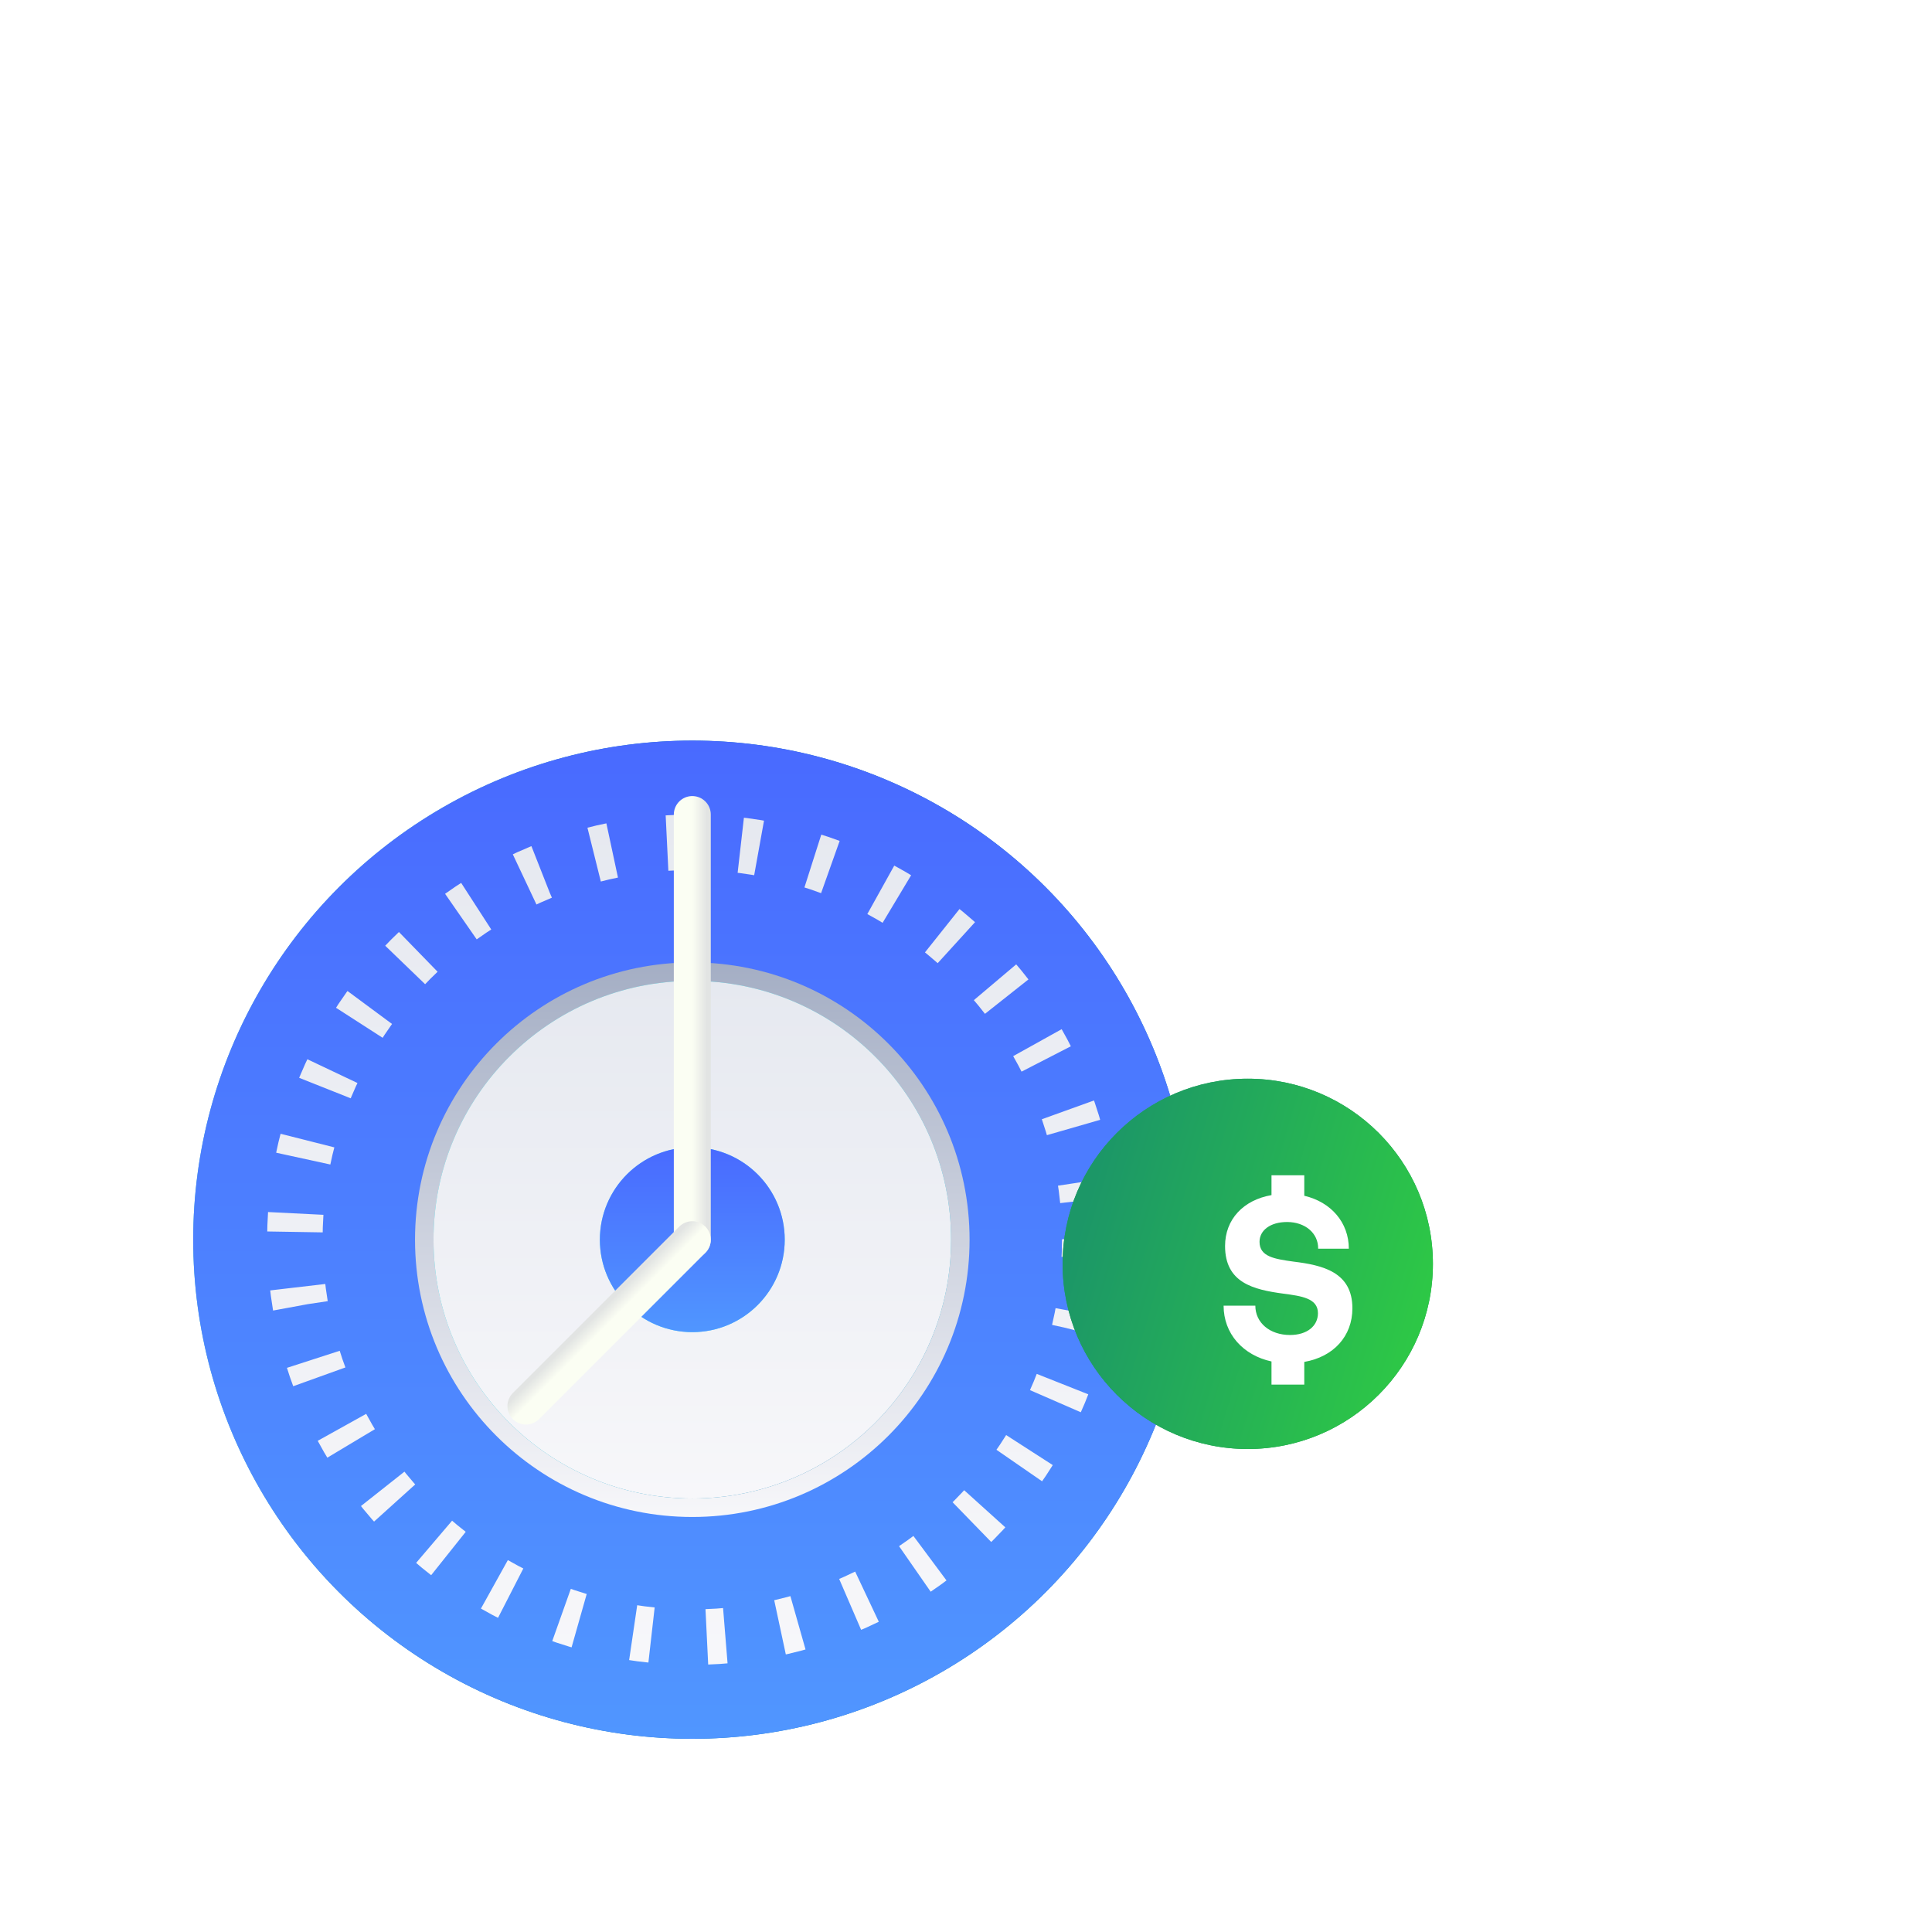<svg width="120" height="120" viewBox="0 0 120 120" fill="none" xmlns="http://www.w3.org/2000/svg">
<g clip-path="url(#clip0_4837_5601)">
<g filter="url(#filter0_ddd_4837_5601)">
<circle cx="60" cy="60" r="31" fill="url(#paint0_linear_4837_5601)"/>
<circle cx="60" cy="60" r="31" fill="url(#paint1_linear_4837_5601)"/>
<circle cx="60" cy="60" r="24.685" stroke="url(#paint2_linear_4837_5601)" stroke-width="3.444" stroke-dasharray="1.15 3.44"/>
<circle cx="60" cy="60" r="16.074" fill="url(#paint3_linear_4837_5601)" stroke="url(#paint4_linear_4837_5601)" stroke-width="2.296"/>
<path fill-rule="evenodd" clip-rule="evenodd" d="M60 55.407C57.463 55.407 55.407 57.463 55.407 60C55.407 62.536 57.463 64.592 60 64.592C62.536 64.592 64.592 62.536 64.592 60C64.592 57.463 62.536 55.407 60 55.407ZM43.926 60C43.926 51.122 51.122 43.926 60 43.926C68.877 43.926 76.074 51.122 76.074 60C76.074 68.877 68.877 76.074 60 76.074C51.122 76.074 43.926 68.877 43.926 60Z" fill="url(#paint5_radial_4837_5601)"/>
<path fill-rule="evenodd" clip-rule="evenodd" d="M60 55.407C57.463 55.407 55.407 57.463 55.407 60C55.407 62.536 57.463 64.592 60 64.592C62.536 64.592 64.592 62.536 64.592 60C64.592 57.463 62.536 55.407 60 55.407ZM43.926 60C43.926 51.122 51.122 43.926 60 43.926C68.877 43.926 76.074 51.122 76.074 60C76.074 68.877 68.877 76.074 60 76.074C51.122 76.074 43.926 68.877 43.926 60Z" fill="url(#paint6_linear_4837_5601)"/>
<circle cx="60" cy="60" r="5.741" fill="#50E6FF"/>
<circle cx="60" cy="60" r="5.741" fill="url(#paint7_linear_4837_5601)"/>
<path d="M60 33.593L60 60" stroke="url(#paint8_linear_4837_5601)" stroke-width="2.296" stroke-linecap="round"/>
<path d="M49.666 70.334L60 60" stroke="url(#paint9_linear_4837_5601)" stroke-width="2.296" stroke-linecap="round"/>
</g>
<g filter="url(#filter1_d_4837_5601)">
<path d="M79.5 91C85.851 91 91 85.851 91 79.5C91 73.149 85.851 68 79.5 68C73.149 68 68 73.149 68 79.5C68 85.851 73.149 91 79.5 91Z" fill="url(#paint10_linear_4837_5601)"/>
<path d="M79.5 91C85.851 91 91 85.851 91 79.5C91 73.149 85.851 68 79.5 68C73.149 68 68 73.149 68 79.5C68 85.851 73.149 91 79.5 91Z" fill="url(#paint11_linear_4837_5601)"/>
</g>
<path d="M81.011 84.591C82.838 84.273 84 82.988 84 81.261C84 78.996 82.134 78.581 80.333 78.36C79.158 78.195 78.232 78.056 78.232 77.131C78.232 76.412 78.91 75.901 79.941 75.901C81.064 75.901 81.886 76.592 81.873 77.559H83.778C83.778 75.929 82.669 74.658 81.011 74.271V73H78.975V74.23C77.227 74.534 76.091 75.735 76.091 77.393C76.091 79.686 77.866 80.101 79.706 80.35C80.855 80.502 81.86 80.64 81.86 81.565C81.86 82.353 81.194 82.919 80.124 82.919C78.871 82.919 77.971 82.159 77.971 81.096H76C76 82.836 77.201 84.176 78.975 84.563V86H81.011V84.591Z" fill="white"/>
</g>
<defs>
<filter id="filter0_ddd_4837_5601" x="-1" y="19" width="102" height="102" filterUnits="userSpaceOnUse" color-interpolation-filters="sRGB">
<feFlood flood-opacity="0" result="BackgroundImageFix"/>
<feColorMatrix in="SourceAlpha" type="matrix" values="0 0 0 0 0 0 0 0 0 0 0 0 0 0 0 0 0 0 127 0" result="hardAlpha"/>
<feOffset dx="-10" dy="10"/>
<feGaussianBlur stdDeviation="10"/>
<feColorMatrix type="matrix" values="0 0 0 0 0 0 0 0 0 0 0 0 0 0 0 0 0 0 0.12 0"/>
<feBlend mode="normal" in2="BackgroundImageFix" result="effect1_dropShadow_4837_5601"/>
<feColorMatrix in="SourceAlpha" type="matrix" values="0 0 0 0 0 0 0 0 0 0 0 0 0 0 0 0 0 0 127 0" result="hardAlpha"/>
<feOffset dx="-6" dy="6"/>
<feGaussianBlur stdDeviation="6"/>
<feColorMatrix type="matrix" values="0 0 0 0 0 0 0 0 0 0 0 0 0 0 0 0 0 0 0.12 0"/>
<feBlend mode="normal" in2="effect1_dropShadow_4837_5601" result="effect2_dropShadow_4837_5601"/>
<feColorMatrix in="SourceAlpha" type="matrix" values="0 0 0 0 0 0 0 0 0 0 0 0 0 0 0 0 0 0 127 0" result="hardAlpha"/>
<feOffset dx="-1" dy="1"/>
<feGaussianBlur stdDeviation="2"/>
<feColorMatrix type="matrix" values="0 0 0 0 0 0 0 0 0 0 0 0 0 0 0 0 0 0 0.24 0"/>
<feBlend mode="normal" in2="effect2_dropShadow_4837_5601" result="effect3_dropShadow_4837_5601"/>
<feBlend mode="normal" in="SourceGraphic" in2="effect3_dropShadow_4837_5601" result="shape"/>
</filter>
<filter id="filter1_d_4837_5601" x="64" y="65" width="27" height="27" filterUnits="userSpaceOnUse" color-interpolation-filters="sRGB">
<feFlood flood-opacity="0" result="BackgroundImageFix"/>
<feColorMatrix in="SourceAlpha" type="matrix" values="0 0 0 0 0 0 0 0 0 0 0 0 0 0 0 0 0 0 127 0" result="hardAlpha"/>
<feOffset dx="-2" dy="-1"/>
<feGaussianBlur stdDeviation="1"/>
<feColorMatrix type="matrix" values="0 0 0 0 0.039 0 0 0 0 0.122 0 0 0 0 0.2 0 0 0 0.2 0"/>
<feBlend mode="normal" in2="BackgroundImageFix" result="effect1_dropShadow_4837_5601"/>
<feBlend mode="normal" in="SourceGraphic" in2="effect1_dropShadow_4837_5601" result="shape"/>
</filter>
<linearGradient id="paint0_linear_4837_5601" x1="21.076" y1="32.771" x2="82.12" y2="49.743" gradientUnits="userSpaceOnUse">
<stop offset="0.34" stop-color="#44BECD"/>
<stop offset="0.485" stop-color="#137ABB"/>
<stop offset="0.652" stop-color="#1175B8"/>
<stop offset="0.828" stop-color="#1378B9"/>
<stop offset="1" stop-color="#157EBC"/>
</linearGradient>
<linearGradient id="paint1_linear_4837_5601" x1="60" y1="29" x2="60" y2="91" gradientUnits="userSpaceOnUse">
<stop stop-color="#496AFF"/>
<stop offset="1" stop-color="#5096FF"/>
</linearGradient>
<linearGradient id="paint2_linear_4837_5601" x1="60" y1="33.593" x2="60" y2="86.408" gradientUnits="userSpaceOnUse">
<stop stop-color="#E6E9F0"/>
<stop offset="1" stop-color="#F7F7FA"/>
</linearGradient>
<linearGradient id="paint3_linear_4837_5601" x1="54.657" y1="58.341" x2="75.705" y2="58.367" gradientUnits="userSpaceOnUse">
<stop stop-color="#19488E"/>
<stop offset="0.464" stop-color="#18659B"/>
</linearGradient>
<linearGradient id="paint4_linear_4837_5601" x1="60" y1="42.778" x2="60" y2="77.222" gradientUnits="userSpaceOnUse">
<stop stop-color="#A4AEC4"/>
<stop offset="1" stop-color="#F7F7FA"/>
</linearGradient>
<radialGradient id="paint5_radial_4837_5601" cx="0" cy="0" r="1" gradientUnits="userSpaceOnUse" gradientTransform="translate(69.669 86.771) scale(37.652 61.856)">
<stop offset="0.199" stop-color="#2483BA"/>
<stop offset="0.601" stop-color="#24BBD5"/>
<stop offset="0.68" stop-color="#2AC7DA"/>
<stop offset="0.886" stop-color="#34D7E3"/>
<stop offset="1" stop-color="#23C3D9"/>
</radialGradient>
<linearGradient id="paint6_linear_4837_5601" x1="60" y1="43.926" x2="60" y2="76.074" gradientUnits="userSpaceOnUse">
<stop stop-color="#E6E9F0"/>
<stop offset="1" stop-color="#F7F7FA"/>
</linearGradient>
<linearGradient id="paint7_linear_4837_5601" x1="60" y1="54.259" x2="60" y2="65.741" gradientUnits="userSpaceOnUse">
<stop stop-color="#496AFF"/>
<stop offset="1" stop-color="#5096FF"/>
</linearGradient>
<linearGradient id="paint8_linear_4837_5601" x1="60" y1="46.797" x2="61" y2="46.797" gradientUnits="userSpaceOnUse">
<stop stop-color="#FBFEF3"/>
<stop offset="0.909" stop-color="#E2E4E3"/>
</linearGradient>
<linearGradient id="paint9_linear_4837_5601" x1="54.833" y1="65.167" x2="54.126" y2="64.46" gradientUnits="userSpaceOnUse">
<stop stop-color="#FBFEF3"/>
<stop offset="0.909" stop-color="#E2E4E3"/>
</linearGradient>
<linearGradient id="paint10_linear_4837_5601" x1="70" y1="69" x2="87.5" y2="94" gradientUnits="userSpaceOnUse">
<stop stop-color="#1FA961"/>
<stop offset="1" stop-color="#0E8C4A"/>
</linearGradient>
<linearGradient id="paint11_linear_4837_5601" x1="68" y1="80.788" x2="91" y2="87.596" gradientUnits="userSpaceOnUse">
<stop stop-color="#1C9767"/>
<stop offset="1" stop-color="#2FCC43"/>
</linearGradient>
<clipPath id="clip0_4837_5601">
<rect width="120" height="120" fill="white"/>
</clipPath>
</defs>
</svg>
